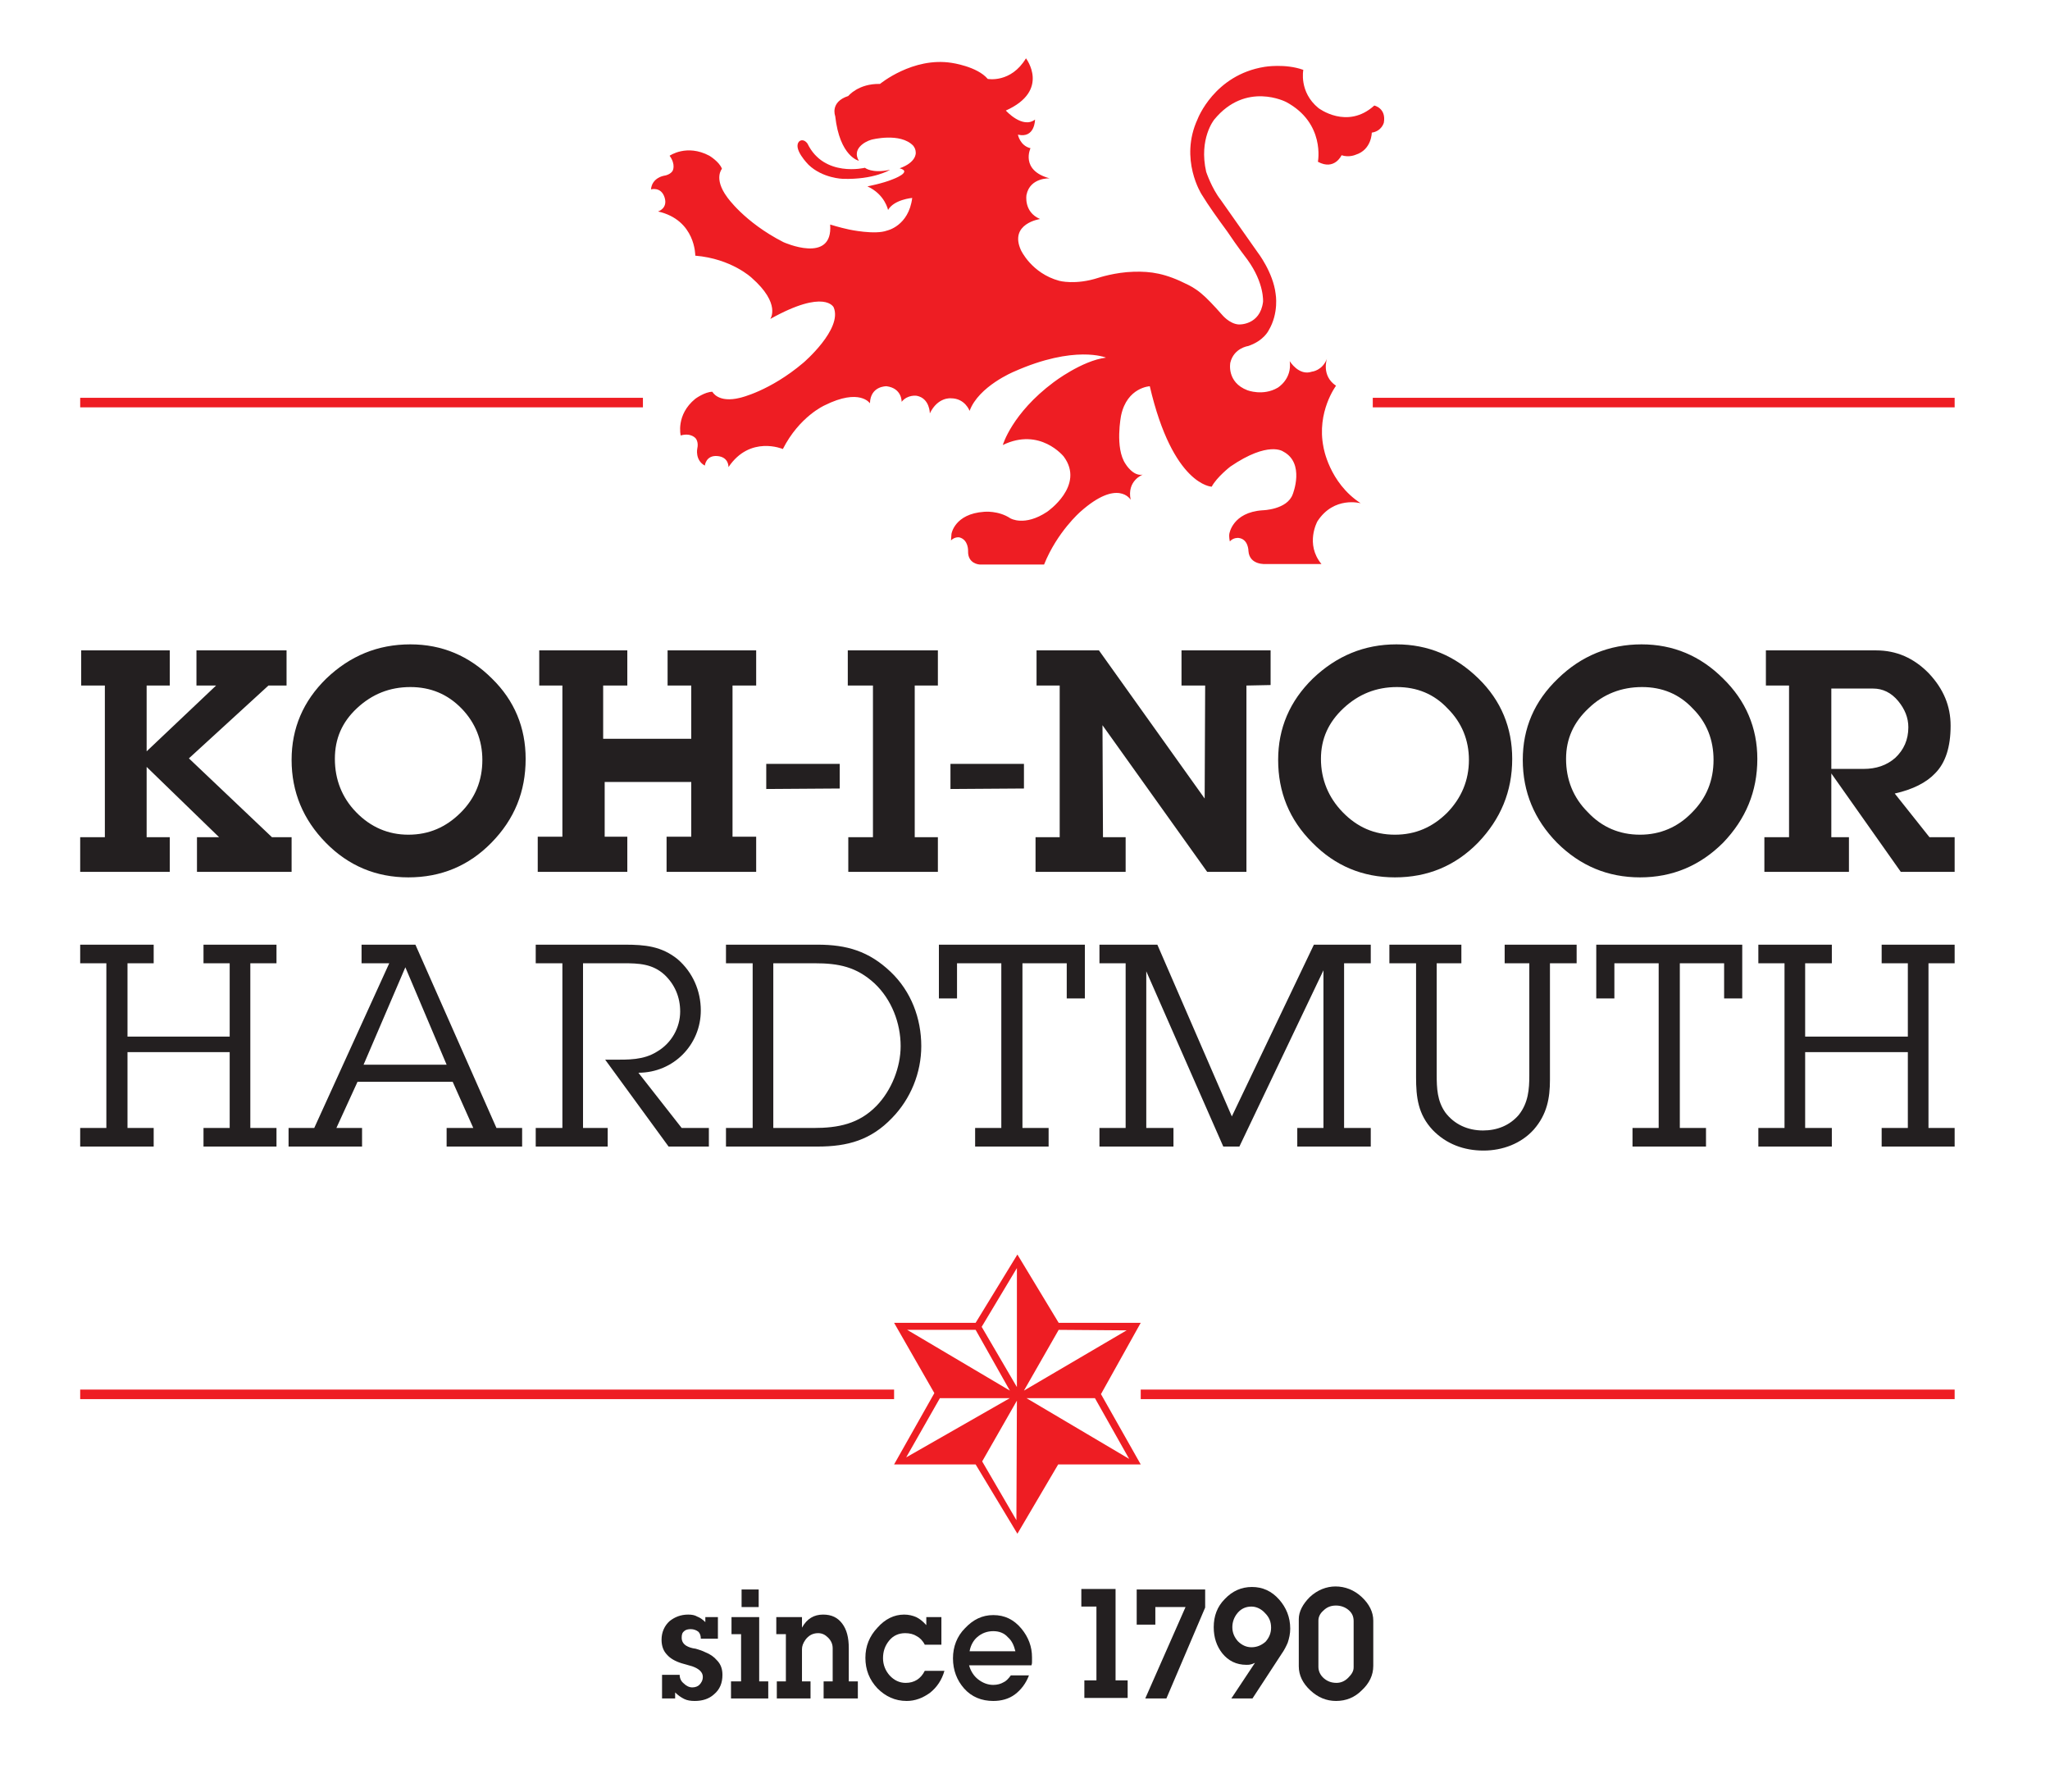 <svg width="119" height="104" viewBox="0 0 119 104" fill="none" xmlns="http://www.w3.org/2000/svg">
<path d="M13.333 60.162H7.401V55.907H8.921V54.828H4.655V55.907H6.174V65.467H4.655V66.545H8.921V65.467H7.401V61.066H13.333V65.467H11.813V66.545H16.05V65.467H14.531V55.907H16.05V54.828H11.813V55.907H13.333V60.162ZM30.309 66.545V65.467H28.819L24.114 54.828H20.988V55.907H22.595L18.241 65.467H16.751V66.545H21.017V65.467H19.527L20.754 62.785H26.277L27.474 65.467H25.926V66.545H30.309ZM25.926 61.794H21.105L23.53 56.14L25.926 61.794ZM41.149 65.467H39.571L37.058 62.261C39.103 62.261 40.681 60.628 40.681 58.646C40.681 57.51 40.214 56.431 39.337 55.673C38.402 54.916 37.438 54.828 36.269 54.828H31.098V55.907H32.646V65.467H31.098V66.545H35.276V65.467H33.844V55.907H36.182C37.087 55.907 37.876 55.936 38.578 56.577C39.162 57.131 39.483 57.859 39.483 58.705C39.483 59.637 38.987 60.541 38.139 61.036C37.35 61.532 36.474 61.503 35.568 61.503H35.13L38.811 66.545H41.149V65.467ZM43.691 65.467H42.142V66.545H47.46C49.213 66.545 50.557 66.166 51.784 64.884C52.865 63.776 53.479 62.261 53.479 60.716C53.479 59.113 52.895 57.539 51.697 56.402C50.44 55.207 49.155 54.828 47.46 54.828H42.142V55.907H43.691V65.467ZM44.889 65.467V55.907H47.285C48.687 55.907 49.71 56.111 50.762 57.072C51.755 58.005 52.281 59.375 52.281 60.716C52.281 61.94 51.755 63.281 50.879 64.184C49.856 65.233 48.658 65.467 47.226 65.467H44.889ZM59.352 55.907H61.923V57.947H62.975V54.828H54.502V57.947H55.554V55.907H58.125V65.467H56.605V66.545H60.871V65.467H59.352V55.907ZM66.54 56.373L71.01 66.545H71.945L76.825 56.315V65.467H75.305V66.545H79.571V65.467H78.023V55.907H79.571V54.828H76.27L71.507 64.796L67.183 54.828H63.822V55.907H65.342V65.467H63.822V66.545H68.118V65.467H66.54V56.373ZM89.973 55.907H91.522V54.828H87.344V55.907H88.775V62.406C88.775 63.222 88.717 64.009 88.162 64.709C87.636 65.321 86.905 65.612 86.087 65.612C85.21 65.612 84.422 65.263 83.896 64.563C83.428 63.893 83.399 63.164 83.399 62.377V55.907H84.831V54.828H80.652V55.907H82.201V62.523C82.201 63.689 82.318 64.68 83.165 65.583C83.954 66.399 84.977 66.778 86.116 66.778C87.227 66.778 88.308 66.37 89.038 65.554C89.798 64.68 89.973 63.747 89.973 62.669V55.907ZM97.512 55.907H100.083V57.947H101.135V54.828H92.661V57.947H93.713V55.907H96.284V65.467H94.765V66.545H99.031V65.467H97.512V55.907ZM110.748 60.162H104.787V55.907H106.336V54.828H102.07V55.907H103.589V65.467H102.07V66.545H106.336V65.467H104.787V61.066H110.748V65.467H109.228V66.545H113.465V65.467H111.946V55.907H113.465V54.828H109.228V55.907H110.748V60.162Z" fill="#231F20"/>
<path d="M60.082 6.941C60.082 6.941 60.082 8.048 59.089 7.815C59.089 7.815 59.206 8.456 59.819 8.602C59.819 8.602 59.206 9.884 60.93 10.351C60.93 10.351 59.79 10.293 59.586 11.313C59.586 11.313 59.41 12.304 60.375 12.712C60.375 12.712 58.563 12.974 59.264 14.519C59.264 14.519 59.878 15.86 61.485 16.297C61.485 16.297 62.42 16.559 63.764 16.122C63.764 16.122 64.728 15.801 65.809 15.772C66.803 15.743 67.65 15.86 68.965 16.53C68.965 16.53 69.345 16.705 69.725 17.025C70.046 17.288 70.484 17.754 70.922 18.25C70.922 18.25 71.361 18.803 71.916 18.832C71.916 18.832 73.143 18.891 73.318 17.521C73.318 17.521 73.406 16.442 72.413 15.072C72.413 15.072 71.828 14.315 71.244 13.44C70.689 12.682 70.163 11.954 69.754 11.284C69.754 11.284 68.439 9.243 69.52 6.911C69.52 6.911 70.484 4.347 73.406 3.88C73.406 3.88 74.604 3.676 75.656 4.055C75.656 4.055 75.393 5.338 76.532 6.27C76.532 6.27 78.198 7.553 79.776 6.125C79.776 6.125 80.477 6.27 80.331 7.116C80.331 7.116 80.214 7.611 79.63 7.698C79.63 7.698 79.63 8.689 78.695 8.981C78.695 8.981 78.315 9.156 77.876 9.01C77.876 9.01 77.468 9.914 76.503 9.389C76.503 9.389 76.942 7.145 74.662 5.921C74.662 5.921 72.325 4.696 70.484 6.941C70.484 6.941 69.578 8.048 70.017 9.972C70.017 9.972 70.338 10.934 70.864 11.604L72.997 14.635C72.997 14.635 73.903 15.801 74.049 17.055C74.049 17.055 74.253 18.162 73.64 19.182C73.64 19.182 73.348 19.794 72.442 20.086C72.442 20.086 71.624 20.202 71.419 21.047C71.419 21.047 71.186 22.184 72.413 22.651C72.413 22.651 73.318 23 74.166 22.505C74.166 22.505 75.013 22.009 74.867 20.96C74.867 20.96 75.393 21.834 76.153 21.572C76.153 21.572 76.766 21.514 77.029 20.814C77.029 20.814 76.679 21.805 77.555 22.388C77.555 22.388 76.416 23.904 76.825 25.944C76.825 25.944 77.146 28.014 78.987 29.209C78.987 29.209 77.438 28.771 76.474 30.258C76.474 30.258 75.744 31.569 76.708 32.735H73.494C73.494 32.735 72.529 32.823 72.471 31.977C72.471 31.977 72.471 31.278 71.887 31.22C71.887 31.22 71.594 31.191 71.39 31.424C71.39 31.424 71.332 31.161 71.361 30.986C71.361 30.986 71.536 29.733 73.289 29.617C73.289 29.617 74.721 29.587 75.042 28.684C75.042 28.684 75.773 26.877 74.487 26.206C74.487 26.206 73.64 25.565 71.419 27.081C71.419 27.081 70.63 27.693 70.338 28.247C70.338 28.247 68.088 28.188 66.744 22.417C66.744 22.417 65.429 22.476 65.079 24.108C65.079 24.108 64.699 26.003 65.342 26.935C65.342 26.935 65.78 27.664 66.335 27.547C66.335 27.547 65.4 27.897 65.634 29.005C65.634 29.005 64.903 27.751 62.712 29.704C62.712 29.704 61.368 30.87 60.608 32.764H56.868C56.868 32.764 56.167 32.735 56.196 31.977C56.196 31.977 56.225 31.336 55.7 31.191C55.7 31.191 55.437 31.132 55.203 31.365L55.232 30.986C55.232 30.986 55.407 29.821 57.131 29.704C57.131 29.704 57.949 29.617 58.651 30.083C58.651 30.083 59.469 30.578 60.784 29.704C60.784 29.704 63.004 28.188 61.748 26.498C61.748 26.498 60.375 24.778 58.212 25.828C58.212 25.828 58.738 23.991 61.163 22.184C61.163 22.184 62.8 20.931 64.202 20.756C64.202 20.756 62.391 19.998 58.855 21.572C58.855 21.572 56.81 22.417 56.284 23.846C56.284 23.846 56.021 23.117 55.203 23.117C55.203 23.117 54.443 23.029 53.976 23.991C53.976 23.991 53.976 23.117 53.216 22.971C53.216 22.971 52.69 22.884 52.339 23.321C52.339 23.321 52.369 22.534 51.463 22.417C51.463 22.417 50.528 22.388 50.499 23.408C50.499 23.408 49.914 22.505 47.869 23.525C47.869 23.525 46.408 24.166 45.444 26.061C45.444 26.061 43.545 25.245 42.288 27.11C42.288 27.11 42.318 26.527 41.645 26.469C40.973 26.41 40.915 27.023 40.915 27.023C40.331 26.702 40.477 26.032 40.477 26.032C40.564 25.653 40.389 25.449 40.389 25.449C40.389 25.449 40.126 25.099 39.513 25.274C39.513 25.274 39.22 24.079 40.36 23.146C40.36 23.146 40.915 22.738 41.353 22.738C41.353 22.738 41.675 23.408 42.96 23.088C42.96 23.088 44.684 22.709 46.642 21.047C46.642 21.047 48.921 19.095 48.395 17.841C48.395 17.841 47.898 16.734 44.713 18.512C44.713 18.512 45.356 17.637 43.632 16.122C43.632 16.122 42.464 15.014 40.36 14.839C40.36 14.839 40.389 12.77 38.198 12.274C38.198 12.274 38.782 12.1 38.578 11.458C38.373 10.817 37.789 10.992 37.789 10.992C37.847 10.322 38.519 10.205 38.519 10.205C38.928 10.147 39.045 9.914 39.045 9.914C39.045 9.914 39.249 9.564 38.87 9.039C38.87 9.039 39.863 8.34 41.178 9.039C41.178 9.039 41.762 9.389 41.908 9.797C41.908 9.797 41.412 10.351 42.201 11.429C42.201 11.429 43.194 12.886 45.473 14.052C45.473 14.052 48.366 15.364 48.19 13.032C48.19 13.032 48.746 13.207 49.301 13.324C49.301 13.324 50.791 13.644 51.492 13.382C51.492 13.382 52.748 13.12 52.953 11.488C52.953 11.488 51.901 11.575 51.55 12.187C51.55 12.187 51.375 11.284 50.353 10.817C50.353 10.817 51.258 10.642 51.813 10.409C51.813 10.409 53.011 9.972 52.223 9.768C53.216 9.418 53.158 8.864 53.158 8.864C53.158 8.689 53.099 8.573 53.011 8.456C52.252 7.669 50.586 8.107 50.586 8.107C50.177 8.223 49.447 8.66 49.856 9.331C49.856 9.331 48.746 9.097 48.483 6.737C48.483 6.737 48.161 5.921 49.242 5.571C49.242 5.571 49.827 4.842 51.083 4.871C51.083 4.871 52.982 3.297 55.232 3.647C55.232 3.647 56.722 3.851 57.336 4.58C57.336 4.58 58.68 4.842 59.556 3.385C59.556 3.385 60.988 5.25 58.388 6.416C58.388 6.416 59.352 7.494 60.082 6.941Z" fill="#EE1D23"/>
<path d="M51.667 9.854C50.616 10.087 50.207 9.738 50.207 9.738C50.207 9.738 47.84 10.32 46.876 8.339C46.876 8.339 46.671 8.018 46.408 8.193C45.97 8.601 46.934 9.563 46.934 9.563C47.752 10.35 48.921 10.379 48.921 10.379C50.733 10.437 51.667 9.854 51.667 9.854Z" fill="#EE1D23"/>
<path d="M65.546 84.673L59.585 81.147H63.559L65.546 84.673ZM61.455 77.183L65.4 77.212L59.439 80.709L61.455 77.183ZM59.03 80.505L56.985 77.008L59.03 73.597V80.505ZM59.001 88.229L57.014 84.819L59.03 81.292L59.001 88.229ZM52.602 84.586L54.56 81.147H58.621L52.602 84.586ZM52.661 77.183H56.634L58.621 80.709L52.661 77.183ZM66.218 76.775H61.455L59.059 72.811L56.634 76.775H51.901L54.238 80.855L51.901 84.994H56.634L59.059 89.016L61.426 84.994H66.218L63.91 80.913L66.218 76.775Z" fill="#EE1D23"/>
<path d="M41.937 97.207C41.937 97.673 41.791 98.052 41.441 98.343C41.148 98.606 40.769 98.722 40.33 98.722C40.096 98.722 39.892 98.693 39.717 98.606C39.541 98.518 39.366 98.402 39.191 98.227V98.576H38.431V97.207H39.454C39.454 97.411 39.541 97.585 39.688 97.702C39.834 97.848 40.009 97.935 40.184 97.935C40.359 97.935 40.506 97.877 40.593 97.79C40.71 97.673 40.798 97.527 40.798 97.323C40.798 97.061 40.593 96.857 40.184 96.711C39.98 96.653 39.775 96.594 39.571 96.536C39.191 96.42 38.899 96.245 38.723 96.041C38.519 95.837 38.402 95.545 38.402 95.166C38.402 94.729 38.577 94.35 38.869 94.088C39.161 93.855 39.512 93.709 39.95 93.709C40.155 93.709 40.33 93.738 40.476 93.826C40.623 93.884 40.769 93.971 40.944 94.146V93.855H41.674V95.108H40.681C40.681 94.962 40.652 94.817 40.535 94.7C40.418 94.612 40.272 94.554 40.096 94.554C39.95 94.554 39.804 94.583 39.717 94.671C39.6 94.758 39.571 94.875 39.571 95.05C39.571 95.254 39.658 95.4 39.834 95.516C39.98 95.603 40.155 95.662 40.389 95.691C40.593 95.749 40.769 95.808 40.944 95.895C41.236 96.012 41.441 96.157 41.616 96.361C41.85 96.594 41.937 96.886 41.937 97.207Z" fill="#231F20"/>
<path d="M43.048 93.272H44.041V92.252H43.048V93.272ZM42.463 93.855V94.846H43.019V97.586H42.434V98.577H44.596V97.586H44.07V93.855H42.463Z" fill="#231F20"/>
<path d="M49.797 98.576H47.81V97.585H48.336V95.662C48.336 95.429 48.248 95.225 48.073 95.05C47.898 94.875 47.722 94.787 47.489 94.787C47.167 94.787 46.934 94.933 46.758 95.166C46.612 95.37 46.554 95.545 46.554 95.72V97.585H47.05V98.576H45.093V97.585H45.619V94.846H45.063V93.855H46.554V94.467C46.846 93.942 47.255 93.709 47.781 93.709C48.278 93.709 48.628 93.884 48.891 94.234C49.154 94.583 49.271 95.05 49.271 95.662V97.585H49.797V98.576Z" fill="#231F20"/>
<path d="M54.823 96.973C54.677 97.498 54.384 97.935 53.975 98.256C53.566 98.547 53.128 98.722 52.631 98.722C51.959 98.722 51.404 98.46 50.937 97.993C50.469 97.498 50.235 96.915 50.235 96.216C50.235 95.545 50.469 94.962 50.937 94.467C51.375 93.971 51.901 93.709 52.485 93.709C52.748 93.709 52.982 93.767 53.186 93.855C53.362 93.942 53.566 94.088 53.771 94.321V93.855H54.647V95.458H53.683C53.566 95.225 53.391 95.05 53.216 94.962C53.04 94.846 52.807 94.787 52.544 94.787C52.164 94.787 51.842 94.933 51.609 95.225C51.375 95.516 51.258 95.837 51.258 96.245C51.258 96.624 51.404 96.973 51.638 97.236C51.901 97.527 52.222 97.673 52.573 97.673C53.07 97.673 53.449 97.44 53.683 96.973H54.823Z" fill="#231F20"/>
<path d="M58.942 95.837C58.855 95.487 58.738 95.225 58.504 95.021C58.3 94.788 58.007 94.671 57.657 94.671C57.306 94.671 56.985 94.788 56.722 95.021C56.517 95.196 56.342 95.487 56.284 95.837H58.942ZM59.907 96.187C59.907 96.332 59.907 96.42 59.907 96.449C59.907 96.507 59.907 96.566 59.877 96.653H56.254C56.342 96.974 56.517 97.265 56.78 97.469C57.043 97.673 57.335 97.79 57.657 97.79C57.891 97.79 58.095 97.731 58.241 97.644C58.387 97.586 58.533 97.44 58.679 97.236H59.731C59.556 97.702 59.264 98.081 58.913 98.343C58.563 98.606 58.124 98.722 57.657 98.722C56.985 98.722 56.4 98.489 55.962 97.994C55.553 97.527 55.319 96.944 55.319 96.245C55.319 95.575 55.553 94.962 56.021 94.496C56.488 94.001 57.014 93.738 57.657 93.738C58.329 93.738 58.855 94.001 59.293 94.525C59.702 95.021 59.907 95.575 59.907 96.187Z" fill="#231F20"/>
<path d="M62.77 92.223V93.243H63.647V97.527H62.946V98.547H65.459V97.527H64.757V92.223H62.77Z" fill="#231F20"/>
<path d="M65.984 92.252V94.292H67.066V93.272H68.819L66.481 98.577H67.708L69.958 93.301V92.252H65.984Z" fill="#231F20"/>
<path d="M73.785 94.468C73.785 94.118 73.669 93.856 73.435 93.623C73.23 93.39 72.938 93.244 72.646 93.244C72.325 93.244 72.062 93.361 71.857 93.594C71.653 93.827 71.536 94.118 71.536 94.439C71.536 94.76 71.653 95.022 71.857 95.255C72.091 95.488 72.354 95.605 72.646 95.605C72.967 95.605 73.23 95.488 73.464 95.284C73.669 95.051 73.785 94.789 73.785 94.468ZM74.896 94.527C74.896 94.818 74.837 95.08 74.75 95.343C74.662 95.547 74.545 95.78 74.399 95.984L72.704 98.578H71.477L72.85 96.508C72.734 96.567 72.646 96.596 72.617 96.596C72.529 96.625 72.442 96.625 72.354 96.625C71.769 96.625 71.302 96.392 70.951 95.955C70.63 95.547 70.455 95.051 70.455 94.439C70.455 93.798 70.659 93.244 71.097 92.807C71.536 92.341 72.062 92.107 72.675 92.107C73.289 92.107 73.815 92.341 74.253 92.836C74.662 93.302 74.896 93.856 74.896 94.527Z" fill="#231F20"/>
<path d="M78.577 96.769V94.087C78.577 93.825 78.49 93.621 78.285 93.446C78.081 93.271 77.818 93.184 77.555 93.184C77.263 93.184 77.029 93.271 76.824 93.475C76.62 93.65 76.532 93.854 76.532 94.058V96.74C76.532 97.002 76.649 97.235 76.853 97.41C77.058 97.585 77.292 97.672 77.584 97.672C77.818 97.672 78.052 97.585 78.256 97.381C78.46 97.177 78.577 97.002 78.577 96.769ZM79.717 96.681C79.717 97.235 79.483 97.701 79.045 98.109C78.636 98.518 78.139 98.722 77.555 98.722C77 98.722 76.503 98.518 76.065 98.109C75.626 97.701 75.393 97.235 75.393 96.71V93.971C75.393 93.534 75.626 93.096 76.035 92.688C76.474 92.28 77 92.076 77.525 92.076C78.081 92.076 78.607 92.28 79.045 92.688C79.483 93.096 79.717 93.563 79.717 94.058V96.681Z" fill="#231F20"/>
<path d="M4.655 81.204H51.901V80.65H4.655V81.204Z" fill="#EE1D23"/>
<path d="M66.218 81.204H113.465V80.65H66.218V81.204Z" fill="#EE1D23"/>
<path d="M4.655 23.642H37.321V23.088H4.655V23.642Z" fill="#EE1D23"/>
<path d="M48.745 44.336H44.48V45.793L48.745 45.764V44.336Z" fill="#231F20"/>
<path d="M16.927 48.591H15.787L10.966 44.015L15.583 39.788H16.634V37.748H11.404V39.788H12.544L8.512 43.607V39.788H9.856V37.748H4.713V39.788H6.087V48.591H4.655V50.602H9.856V48.591H8.512V44.51L12.719 48.591H11.434V50.602H16.927V48.591ZM28.556 39.38C27.241 38.069 25.663 37.398 23.822 37.398C21.923 37.398 20.316 38.069 18.943 39.38C17.599 40.692 16.927 42.266 16.927 44.102C16.927 45.968 17.599 47.571 18.913 48.911C20.228 50.252 21.835 50.922 23.705 50.922C25.605 50.922 27.212 50.252 28.526 48.911C29.87 47.541 30.513 45.938 30.513 44.044C30.513 42.237 29.87 40.663 28.556 39.38ZM26.744 47.163C25.897 48.008 24.903 48.445 23.705 48.445C22.537 48.445 21.514 48.008 20.667 47.133C19.849 46.288 19.439 45.239 19.439 44.044C19.439 42.878 19.849 41.916 20.725 41.1C21.602 40.284 22.624 39.876 23.822 39.876C24.991 39.876 25.984 40.284 26.802 41.129C27.591 41.945 28 42.965 28 44.102C28 45.297 27.591 46.317 26.744 47.163ZM43.895 48.562H42.522V39.788H43.895V37.748H38.753V39.788H40.126V42.878H35.013V39.788H36.415V37.748H31.302V39.788H32.646V48.562H31.215V50.602H36.415V48.562H35.101V45.385H40.126V48.562H38.694V50.602H43.895V48.562ZM54.443 48.591H53.099V39.788H54.443V37.748H49.213V39.788H50.674V48.591H49.242V50.602H54.443V48.591ZM73.757 37.748H68.585V39.788H69.958L69.929 46.346L63.793 37.748H60.17V39.788H61.514V48.591H60.112V50.602H65.342V48.591H64.027L63.998 42.091L70.075 50.602H72.354V39.788L73.757 39.759V37.748ZM85.824 39.38C84.48 38.069 82.902 37.398 81.061 37.398C79.192 37.398 77.585 38.069 76.211 39.38C74.867 40.692 74.195 42.266 74.195 44.102C74.195 45.968 74.838 47.571 76.182 48.911C77.497 50.252 79.104 50.922 80.974 50.922C82.873 50.922 84.48 50.252 85.795 48.911C87.11 47.541 87.782 45.938 87.782 44.044C87.782 42.237 87.139 40.663 85.824 39.38ZM84.013 47.163C83.165 48.008 82.172 48.445 80.974 48.445C79.776 48.445 78.782 48.008 77.935 47.133C77.117 46.288 76.679 45.239 76.679 44.044C76.679 42.878 77.117 41.916 77.993 41.1C78.87 40.284 79.893 39.876 81.091 39.876C82.259 39.876 83.253 40.284 84.042 41.129C84.86 41.945 85.269 42.965 85.269 44.102C85.269 45.297 84.831 46.317 84.013 47.163ZM100.024 39.38C98.71 38.069 97.132 37.398 95.291 37.398C93.421 37.398 91.785 38.069 90.441 39.38C89.067 40.692 88.395 42.266 88.395 44.102C88.395 45.968 89.067 47.571 90.382 48.911C91.726 50.252 93.333 50.922 95.203 50.922C97.073 50.922 98.68 50.252 100.024 48.911C101.339 47.541 102.011 45.938 102.011 44.044C102.011 42.237 101.339 40.663 100.024 39.38ZM98.213 47.163C97.395 48.008 96.372 48.445 95.203 48.445C94.005 48.445 92.983 48.008 92.165 47.133C91.317 46.288 90.908 45.239 90.908 44.044C90.908 42.878 91.346 41.916 92.223 41.1C93.07 40.284 94.122 39.876 95.32 39.876C96.489 39.876 97.482 40.284 98.271 41.129C99.089 41.945 99.469 42.965 99.469 44.102C99.469 45.297 99.06 46.317 98.213 47.163ZM113.465 48.591H112.004L109.988 46.055C111.04 45.822 111.829 45.414 112.325 44.889C112.939 44.277 113.231 43.344 113.231 42.12C113.231 40.983 112.822 39.992 111.975 39.089C111.098 38.185 110.076 37.748 108.907 37.748H102.508V39.788H103.852V48.591H102.42V50.602H107.329V48.591H106.306V44.889L110.339 50.602H113.465V48.591ZM110.017 43.986C109.52 44.423 108.907 44.627 108.176 44.627H106.306V39.963H108.732C109.287 39.963 109.783 40.197 110.192 40.692C110.572 41.158 110.777 41.654 110.777 42.208C110.777 42.936 110.514 43.519 110.017 43.986Z" fill="#231F20"/>
<path d="M59.439 44.336H55.173V45.793L59.439 45.764V44.336Z" fill="#231F20"/>
<path d="M79.688 23.642H113.465V23.088H79.688V23.642Z" fill="#EE1D23"/>
</svg>
